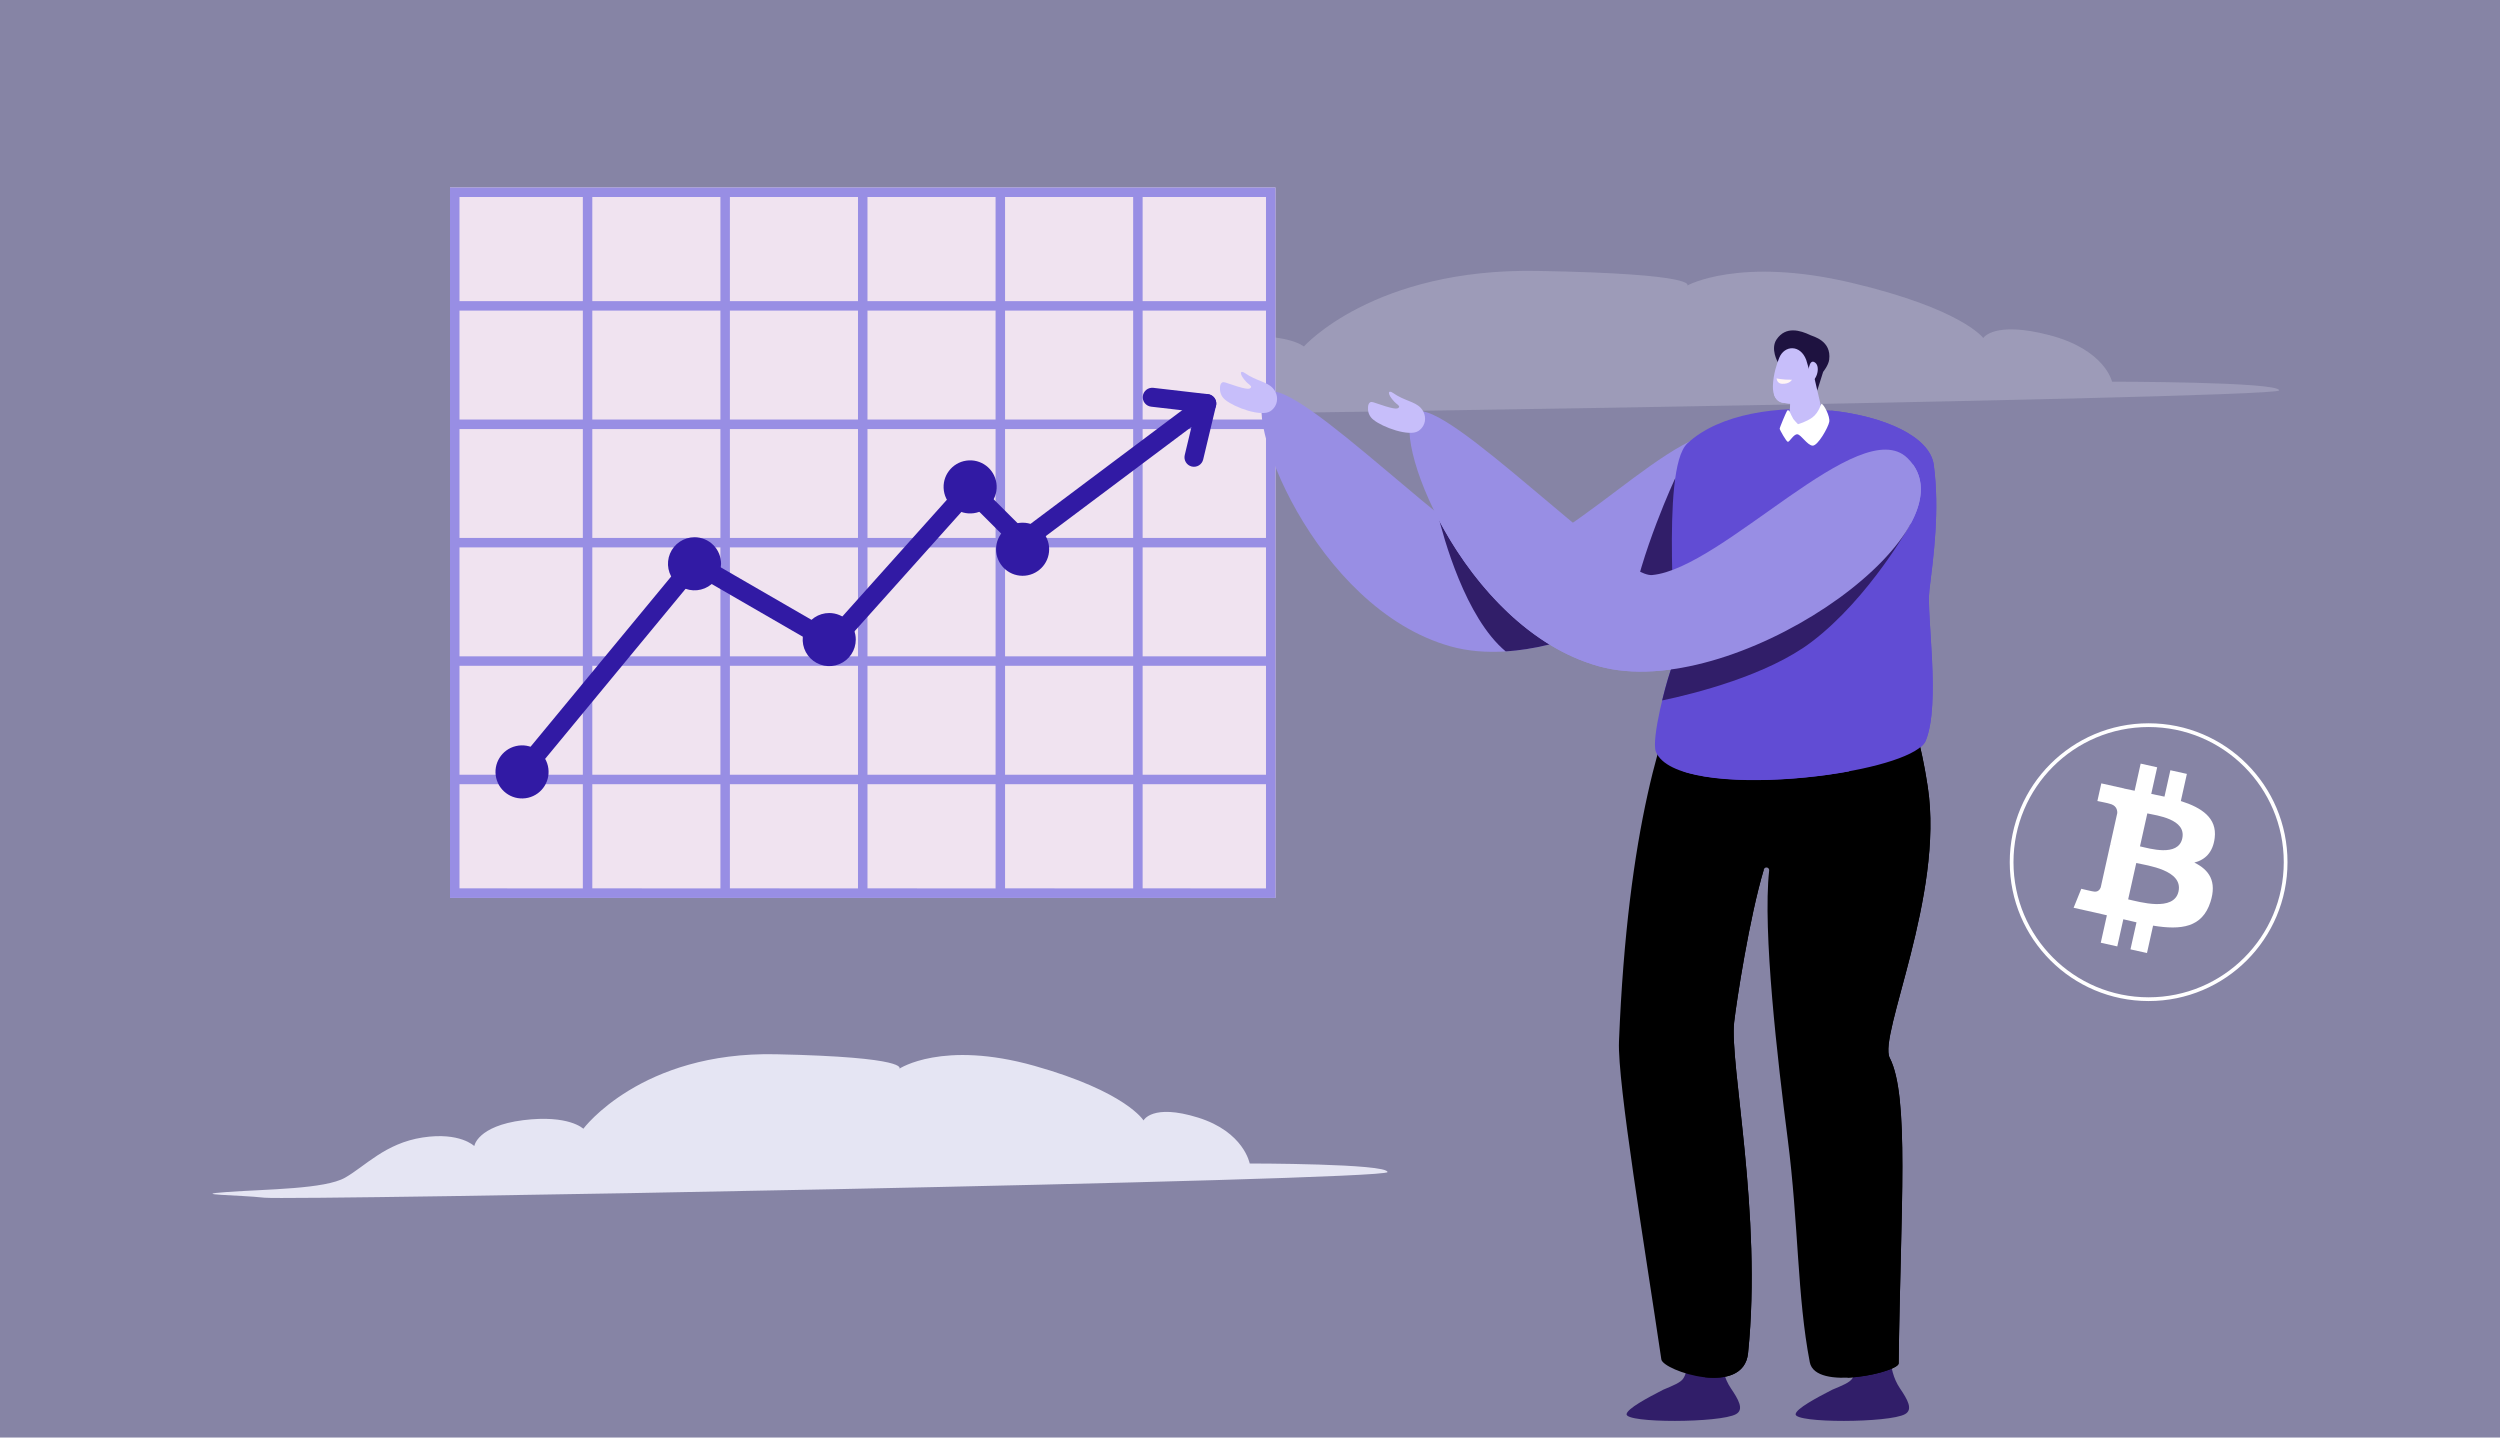 <?xml version="1.0" encoding="UTF-8"?> <svg xmlns="http://www.w3.org/2000/svg" width="600" height="345" viewBox="0 0 600 345" fill="none"><rect width="600" height="345" fill="#8684A5"></rect><path d="M54.553 286.075C64.203 285.388 77.975 285.388 82.816 282.642C87.657 279.895 92.466 274.37 101.429 272.996C110.392 271.623 113.828 275.056 113.828 275.056C113.828 275.056 114.515 270.249 125.539 268.845C136.563 267.471 139.998 270.905 139.998 270.905C139.998 270.905 153.802 252.332 186.219 253.019C218.604 253.705 215.856 256.483 215.856 256.483C215.856 256.483 226.193 249.585 248.242 255.797C270.29 262.008 274.444 268.907 274.444 268.907C274.444 268.907 276.505 264.787 287.529 268.22C298.553 271.654 299.927 279.239 299.927 279.239C299.927 279.239 333 279.239 333 281.299C333 283.359 69.699 288.135 63.485 287.449C57.301 286.762 44.903 286.762 54.553 286.075Z" fill="#E5E5F3"></path><path opacity="0.24" d="M209.309 98.539C221.012 97.843 237.715 97.843 243.585 95.058C249.456 92.272 255.289 86.669 266.159 85.277C277.029 83.884 281.195 87.366 281.195 87.366C281.195 87.366 282.028 82.491 295.398 81.067C308.768 79.674 312.934 83.156 312.934 83.156C312.934 83.156 329.675 64.323 368.989 65.019C408.265 65.715 404.932 68.532 404.932 68.532C404.932 68.532 417.468 61.537 444.208 67.836C470.948 74.135 475.985 81.13 475.985 81.13C475.985 81.13 478.485 76.952 491.854 80.434C505.224 83.916 506.891 91.607 506.891 91.607C506.891 91.607 547 91.607 547 93.697C547 95.786 227.678 100.628 220.141 99.932C212.642 99.236 197.606 99.236 209.309 98.539Z" fill="#E5E5F3"></path><path d="M306.115 45H108V215.489H306.115V45Z" fill="#F0E3F0"></path><path d="M274.232 45H108V215.499H306.112V45H274.232ZM303.837 47.275V72.277H274.232V47.275H303.837ZM205.917 129.106H175.174V102.968H205.917V129.106ZM208.193 102.968H238.938V129.106H208.193V102.968ZM172.899 129.106H142.155V102.968H172.899V129.106ZM172.899 131.381V157.521H142.155V131.381H172.899ZM175.174 131.381H205.917V157.521H175.174V131.381ZM208.195 131.381H238.938V157.521H208.193L208.195 131.381ZM241.214 131.381H271.957V157.521H241.214V131.381ZM241.214 129.106V102.968H271.957V129.106H241.214ZM241.214 100.695V74.552H271.957V100.692L241.214 100.695ZM238.938 100.695H208.193V74.552H238.938V100.695ZM205.917 100.695H175.174V74.552H205.917V100.695ZM172.899 100.695H142.155V74.552H172.899V100.695ZM139.88 100.695H110.275V74.552H139.88V100.695ZM139.88 102.97V129.106H110.275V102.968L139.88 102.97ZM139.88 131.381V157.521H110.275V131.381H139.88ZM139.88 159.792V185.937H110.275V159.797L139.88 159.792ZM142.155 159.792H172.899V185.937H142.155V159.792ZM175.174 159.792H205.917V185.937H175.174V159.792ZM208.195 159.792H238.938V185.937H208.193L208.195 159.792ZM241.214 159.792H271.957V185.937H241.214V159.792ZM274.232 159.792H303.837V185.937H274.232V159.792ZM274.232 157.517V131.381H303.837V157.521L274.232 157.517ZM274.232 129.106V102.968H303.837V129.106H274.232ZM274.232 100.695V74.552H303.837V100.692L274.232 100.695ZM271.957 47.275V72.277H241.214V47.275H271.957ZM238.938 47.275V72.277H208.193V47.275H238.938ZM205.917 47.275V72.277H175.174V47.275H205.917ZM172.899 47.275V72.277H142.155V47.275H172.899ZM139.88 47.275V72.277H110.275V47.275H139.88ZM110.275 213.204V188.212H139.88V213.214L110.275 213.204ZM142.155 213.204V188.212H172.899V213.214L142.155 213.204ZM175.174 213.204V188.212H205.917V213.214L175.174 213.204ZM208.195 213.204V188.212H238.938V213.214L208.195 213.204ZM241.214 213.204V188.212H271.957V213.214L241.214 213.204ZM274.232 213.204V188.212H303.837V213.214L274.232 213.204Z" fill="#988EE4"></path><path d="M289.629 99.132C289.541 99.132 289.454 99.127 289.367 99.118L276.271 97.602C275.672 97.532 275.124 97.228 274.749 96.755C274.374 96.282 274.202 95.679 274.272 95.079C274.341 94.48 274.646 93.932 275.119 93.557C275.592 93.182 276.195 93.011 276.794 93.08L289.889 94.596C290.468 94.661 290.999 94.945 291.374 95.39C291.749 95.835 291.939 96.406 291.906 96.987C291.873 97.568 291.618 98.114 291.195 98.513C290.771 98.912 290.211 99.134 289.629 99.132V99.132Z" fill="#311AA4"></path><path d="M125.289 187.534C124.858 187.532 124.436 187.409 124.073 187.177C123.709 186.946 123.419 186.616 123.235 186.226C123.052 185.836 122.982 185.402 123.036 184.974C123.089 184.546 123.263 184.142 123.537 183.809L164.931 133.703C165.274 133.288 165.752 133.008 166.282 132.913C166.812 132.818 167.358 132.913 167.824 133.183L199.16 151.306L230.997 115.757C231.203 115.527 231.454 115.341 231.734 115.211C232.015 115.081 232.319 115.009 232.628 115C232.937 114.992 233.244 115.046 233.532 115.16C233.819 115.274 234.08 115.445 234.299 115.664L245.646 126.985L288.263 95.041C288.637 94.759 289.089 94.599 289.558 94.584C290.026 94.569 290.488 94.699 290.88 94.956C291.272 95.213 291.574 95.585 291.747 96.02C291.92 96.456 291.953 96.934 291.844 97.39L288.762 110.282C288.621 110.869 288.253 111.376 287.739 111.692C287.224 112.008 286.605 112.106 286.018 111.966C285.431 111.825 284.924 111.457 284.609 110.943C284.293 110.428 284.195 109.809 284.335 109.222L285.952 102.459L246.797 131.805C246.359 132.134 245.818 132.294 245.272 132.255C244.726 132.217 244.212 131.982 243.825 131.595L232.783 120.582L201.318 155.721C200.969 156.11 200.496 156.367 199.98 156.449C199.464 156.531 198.935 156.433 198.482 156.172L167.206 138.087L127.046 186.708C126.833 186.966 126.564 187.175 126.26 187.318C125.957 187.46 125.625 187.534 125.289 187.534Z" fill="#311AA4"></path><path d="M233.725 123.165C237.209 122.672 239.634 119.449 239.141 115.965C238.648 112.48 235.424 110.056 231.94 110.548C228.456 111.041 226.031 114.265 226.524 117.749C227.017 121.233 230.241 123.658 233.725 123.165Z" fill="#311AA4"></path><path d="M205.386 153.499C205.386 154.759 205.012 155.991 204.312 157.039C203.612 158.087 202.617 158.903 201.452 159.386C200.288 159.868 199.007 159.994 197.771 159.748C196.535 159.502 195.399 158.896 194.508 158.004C193.617 157.113 193.01 155.978 192.764 154.742C192.518 153.506 192.644 152.224 193.127 151.06C193.609 149.896 194.426 148.901 195.474 148.2C196.522 147.5 197.754 147.126 199.014 147.126C199.851 147.126 200.68 147.291 201.453 147.611C202.226 147.931 202.929 148.4 203.52 148.992C204.112 149.584 204.581 150.286 204.902 151.06C205.222 151.833 205.386 152.662 205.386 153.499V153.499Z" fill="#311AA4"></path><path d="M173.056 135.311C173.056 136.572 172.683 137.804 171.982 138.852C171.282 139.9 170.287 140.716 169.122 141.199C167.958 141.681 166.676 141.807 165.44 141.561C164.204 141.315 163.069 140.708 162.178 139.816C161.287 138.925 160.68 137.789 160.434 136.553C160.189 135.317 160.315 134.036 160.798 132.871C161.281 131.707 162.098 130.712 163.146 130.012C164.194 129.312 165.426 128.939 166.687 128.939C168.376 128.94 169.996 129.611 171.191 130.806C172.385 132.001 173.056 133.622 173.056 135.311V135.311Z" fill="#311AA4"></path><path d="M251.798 131.848C251.815 128.329 248.975 125.462 245.456 125.446C241.937 125.429 239.07 128.269 239.054 131.788C239.037 135.307 241.877 138.173 245.396 138.19C248.915 138.207 251.781 135.367 251.798 131.848Z" fill="#311AA4"></path><path d="M126.748 191.462C130.174 190.657 132.298 187.227 131.493 183.801C130.688 180.375 127.258 178.251 123.832 179.056C120.406 179.861 118.282 183.292 119.087 186.717C119.892 190.143 123.323 192.267 126.748 191.462Z" fill="#311AA4"></path><g clip-path="url(#clip0)"><path fill-rule="evenodd" clip-rule="evenodd" d="M531.527 201.11C532.122 196.315 528.418 193.838 523.401 192.249L524.852 185.735L520.889 184.855L519.475 191.196C518.433 190.963 517.365 190.748 516.299 190.533L517.723 184.15L513.76 183.267L512.31 189.778C511.448 189.604 510.599 189.434 509.778 189.249L509.782 189.228L504.314 188.009L503.372 192.243C503.372 192.243 506.313 192.84 506.253 192.882C507.858 193.241 508.172 194.289 508.145 195.129L506.494 202.548C506.604 202.573 506.747 202.61 506.908 202.668L506.488 202.576L504.173 212.97C503.989 213.459 503.513 214.198 502.389 213.95C502.431 214.006 499.508 213.309 499.508 213.309L497.666 217.867L502.827 219.016C503.786 219.232 504.726 219.459 505.651 219.67L504.186 226.257L508.147 227.138L509.598 220.624C510.681 220.887 511.731 221.129 512.759 221.359L511.312 227.845L515.276 228.726L516.74 222.153C523.492 223.255 528.53 222.615 530.503 216.485C532.094 211.55 530.224 208.772 526.643 207.022C529.203 206.364 531.098 204.622 531.527 201.11ZM522.842 213.959C521.751 218.884 513.445 216.445 510.757 215.849L512.703 207.122C515.392 207.723 523.988 208.826 522.842 213.959ZM523.742 201.236C522.744 205.715 515.831 203.624 513.595 203.127L515.357 195.214C517.593 195.712 524.783 196.564 523.742 201.236Z" fill="white"></path></g><circle cx="515.67" cy="206.92" r="32.882" stroke="white" stroke-width="0.897"></circle><path d="M418.844 105.588C407.526 94.642 377.958 131.686 360.987 133.253C352.926 133.997 311.192 90.185 304.232 94.195C297.272 98.205 315.322 145.967 348.164 155.138C381.006 164.308 436.532 122.699 418.844 105.588Z" fill="#988EE4"></path><path d="M305.448 93.123C303.96 91.548 301.556 91.475 298.746 89.516C297.661 88.77 297.246 89.649 299.115 91.668C299.618 92.211 300.424 92.597 300.254 92.948C299.938 93.605 298.8 93.426 294.092 91.803C292.82 91.365 292.754 92.813 292.798 93.563C292.829 94.038 292.962 94.501 293.188 94.92C293.413 95.339 293.726 95.705 294.104 95.994C296.294 97.799 302.703 100.114 304.874 98.695C305.365 98.376 305.772 97.944 306.058 97.433C306.846 96.031 306.543 94.286 305.448 93.123Z" fill="#C7BEFA"></path><path d="M402.067 114.731C402.067 114.731 393.61 132.887 391.318 147.141C396.489 144.414 401.392 141.206 405.961 137.559L402.067 114.731Z" fill="#311E69"></path><path d="M415.412 333.195C413.75 330.733 413.276 328.017 413.075 325.786H404.823C404.823 325.786 405.384 328.618 403.992 330.83C403.385 331.794 401.615 332.513 399.174 333.531C395.312 335.515 390.542 338.073 390.376 339.394C390.101 341.594 412.863 341.526 416.644 339.394C418.624 338.287 417.24 335.893 415.412 333.195Z" fill="#311E69"></path><path d="M455.982 333.195C454.32 330.733 453.848 328.017 453.644 325.786H445.392C445.392 325.786 445.955 328.618 444.561 330.83C443.955 331.794 442.185 332.513 439.744 333.531C435.879 335.515 431.109 338.073 430.945 339.394C430.669 341.594 453.43 341.526 457.211 339.394C459.196 338.287 457.812 335.893 455.982 333.195Z" fill="#311E69"></path><path d="M462.672 188.897C460.532 174.77 457.925 170.767 456.618 162.812C440.775 165.338 416.314 161.266 405.396 159.903C399.164 173.563 390.629 198.354 388.556 249.917C388.157 259.847 394.826 299.823 398.721 326.254C399.122 328.973 418.441 335.395 419.536 324.758C422.977 291.391 415.047 255.202 416.202 245.286C416.8 240.148 419.854 220.249 423.326 208.663C423.37 208.506 423.472 208.371 423.612 208.285C423.751 208.2 423.918 208.17 424.078 208.202C424.239 208.234 424.381 208.326 424.477 208.458C424.574 208.59 424.616 208.754 424.597 208.916C423.016 223.513 426.617 254.392 429.049 273.343C431.679 293.836 431.306 311.154 434.351 326.944C435.704 333.947 455.652 329.289 455.677 327.22C456.145 289.693 458.303 263.132 453.531 253.883C450.776 248.523 466.607 214.883 462.672 188.897Z" fill="black"></path><path d="M419.536 324.75C422.976 291.382 415.046 255.191 416.201 245.277C416.8 240.14 419.854 220.241 423.325 208.654C423.325 208.654 408.415 218.359 407.031 232.621C405.647 246.883 405.922 301.444 407.031 311.969C407.594 317.316 408.485 324.642 409.215 330.542C414.118 331.065 419.002 329.941 419.536 324.75Z" fill="black"></path><path d="M463.05 141.726C464.066 133.445 465.543 122.484 464.112 111.602C462.308 97.938 420.157 92.198 404.974 106.408C398.268 112.68 402.957 155.808 401.538 159.279C399.876 163.337 396.255 177.495 397.406 180.389C402.346 192.8 458.778 186.1 462.184 177.771C465.788 168.936 462.329 147.614 463.05 141.726Z" fill="#614CD4"></path><path d="M443.312 188.534C441.65 211.712 442.273 242.175 439.745 264.055C437.852 280.445 441.5 314.539 443.451 330.632C449.249 330.391 455.663 328.388 455.677 327.215C456.145 289.688 458.303 263.127 453.531 253.877C450.768 248.519 466.607 214.88 462.672 188.888C460.967 177.619 458.964 172.793 457.557 167.265C450.568 171.517 444.051 178.209 443.312 188.534Z" fill="black"></path><path d="M357.77 132.306C354.633 130.731 350.125 127.349 345.024 123.211C346.421 128.986 351.673 148.258 361.373 156.343C367.888 155.928 374.731 154.23 381.386 151.663L357.77 132.306Z" fill="#311E69"></path><path d="M426.677 86.931C426.677 86.931 424.844 83.734 426.375 81.469C428.59 78.193 432.07 79.282 434.478 80.431C435.147 80.753 439.582 81.742 439.007 86.31C438.834 87.681 437.553 89.25 437.553 89.25L436.15 93.708C436.15 93.708 428.062 91.088 426.677 86.931Z" fill="#1E1240"></path><path d="M435.366 90.317L437.778 100.686C437.651 102.14 431.77 104.633 429.642 102.556C429.019 101.953 430.058 93.035 430.058 93.035L435.366 90.317Z" fill="#C7BEFA"></path><path d="M429.521 98.941C429.575 98.07 429.65 97.148 429.729 96.294L434.057 95.766C434.057 95.766 432.937 97.902 429.521 98.941Z" fill="#C7BEFA"></path><path d="M433.492 86.376L435.212 92.23C435.411 93.179 435.233 94.168 434.715 94.987C434.196 95.807 433.379 96.392 432.437 96.618C430.868 96.99 429.863 96.961 427.881 96.66C426.231 96.408 425.429 94.79 425.496 92.621C425.583 89.804 426.464 87.234 427.012 85.886C428.261 82.811 432.092 82.645 433.492 86.376Z" fill="#C7BEFA"></path><path d="M431.773 95.616C430.256 95.924 428.68 95.64 427.366 94.823C426.875 94.532 426.289 94.447 425.735 94.584C426.076 95.712 426.789 96.487 427.881 96.661C429.863 96.963 430.869 96.992 432.438 96.62C433.089 96.463 433.686 96.132 434.164 95.663C434.642 95.193 434.984 94.603 435.153 93.954C434.347 94.785 433.084 95.357 431.773 95.616Z" fill="#C7BEFA"></path><path d="M433.823 89.069C433.984 88.728 434.107 88.371 434.191 88.004C434.363 87.305 434.781 86.308 435.691 87.073C437.012 88.184 435.899 91.851 434.1 91.71C432.766 91.604 433.406 89.927 433.823 89.069Z" fill="#C7BEFA"></path><path d="M426.381 90.81C426.381 90.81 427.729 91.163 430.062 91.141C430.062 91.141 429.522 92.227 427.632 92.109C426.451 92.034 426.381 90.81 426.381 90.81Z" fill="#FFF5F5"></path><path d="M464.111 111.591C463.209 104.758 452.215 99.905 439.55 98.538C440.678 109.863 443.639 140.989 443.475 154.729C443.267 171.691 428.818 180.643 416.899 182.228C410.124 183.127 406.002 183.786 403.993 185.136C420.175 190.413 459.362 184.642 462.183 177.742C465.787 168.925 462.328 147.604 463.049 141.716C464.071 133.443 465.549 122.482 464.111 111.591Z" fill="#614CD4"></path><path d="M457.761 109.911C446.442 98.965 413.476 136.443 396.505 138.01C388.446 138.754 346.712 94.942 339.752 98.952C332.793 102.962 350.846 150.72 383.682 159.893C416.517 169.065 475.449 127.02 457.761 109.911Z" fill="#988EE4"></path><path d="M434.779 154.058C448.699 143.51 458.615 125.596 458.615 125.596C458.615 125.596 432.286 144.381 422.239 149.571C416.495 152.535 408.027 154.571 401.823 155.772C401.823 157.55 401.734 158.78 401.538 159.258C400.842 160.958 399.802 164.433 398.912 168.111C406.605 166.492 424.154 162.117 434.779 154.058Z" fill="#311E69"></path><path d="M340.968 97.882C339.482 96.309 337.078 96.237 334.267 94.276C333.189 93.526 332.767 94.402 334.639 96.42C335.142 96.962 335.946 97.346 335.778 97.699C335.46 98.356 334.324 98.177 329.616 96.555C328.344 96.116 328.278 97.564 328.322 98.314C328.353 98.79 328.485 99.252 328.711 99.672C328.936 100.091 329.249 100.457 329.628 100.745C331.818 102.55 338.227 104.865 340.398 103.446C340.89 103.128 341.296 102.695 341.583 102.185C342.366 100.793 342.062 99.041 340.968 97.882Z" fill="#C7BEFA"></path><path d="M459.068 111.406C458.561 113.235 456.947 117.323 451.898 122.862C444.938 130.497 433.616 137.166 422.239 145.43C410.863 153.695 390.569 156.857 383.755 156.441C376.94 156.026 364.037 143.976 360.848 140.502C358.477 137.916 349.234 128.266 344.643 123.479C352.062 138.161 365.639 154.85 383.682 159.892C415.601 168.809 472.163 129.34 459.068 111.406Z" fill="#988EE4"></path><path d="M431.518 101.806C431.121 101.411 430.745 100.995 430.394 100.56C430.042 99.931 429.725 99.284 429.444 98.621C429.444 98.621 429.103 98.254 428.879 98.621C428.655 98.989 427.059 102.702 427.119 102.945C427.18 103.188 428.686 105.98 429.083 106.04C429.479 106.1 430.479 104.148 431.368 104.229C432.257 104.31 433.716 106.815 434.985 106.956C436.254 107.098 438.801 102.537 439.024 101.235C439.246 99.932 437.777 97.115 437.175 96.889C437.067 96.849 436.533 99.031 434.985 100.175C433.533 101.254 431.518 101.806 431.518 101.806Z" fill="white"></path><defs><clipPath id="clip0"><rect width="48.512" height="48.512" fill="white" transform="translate(495.629 176.638) rotate(12.195)"></rect></clipPath></defs></svg> 